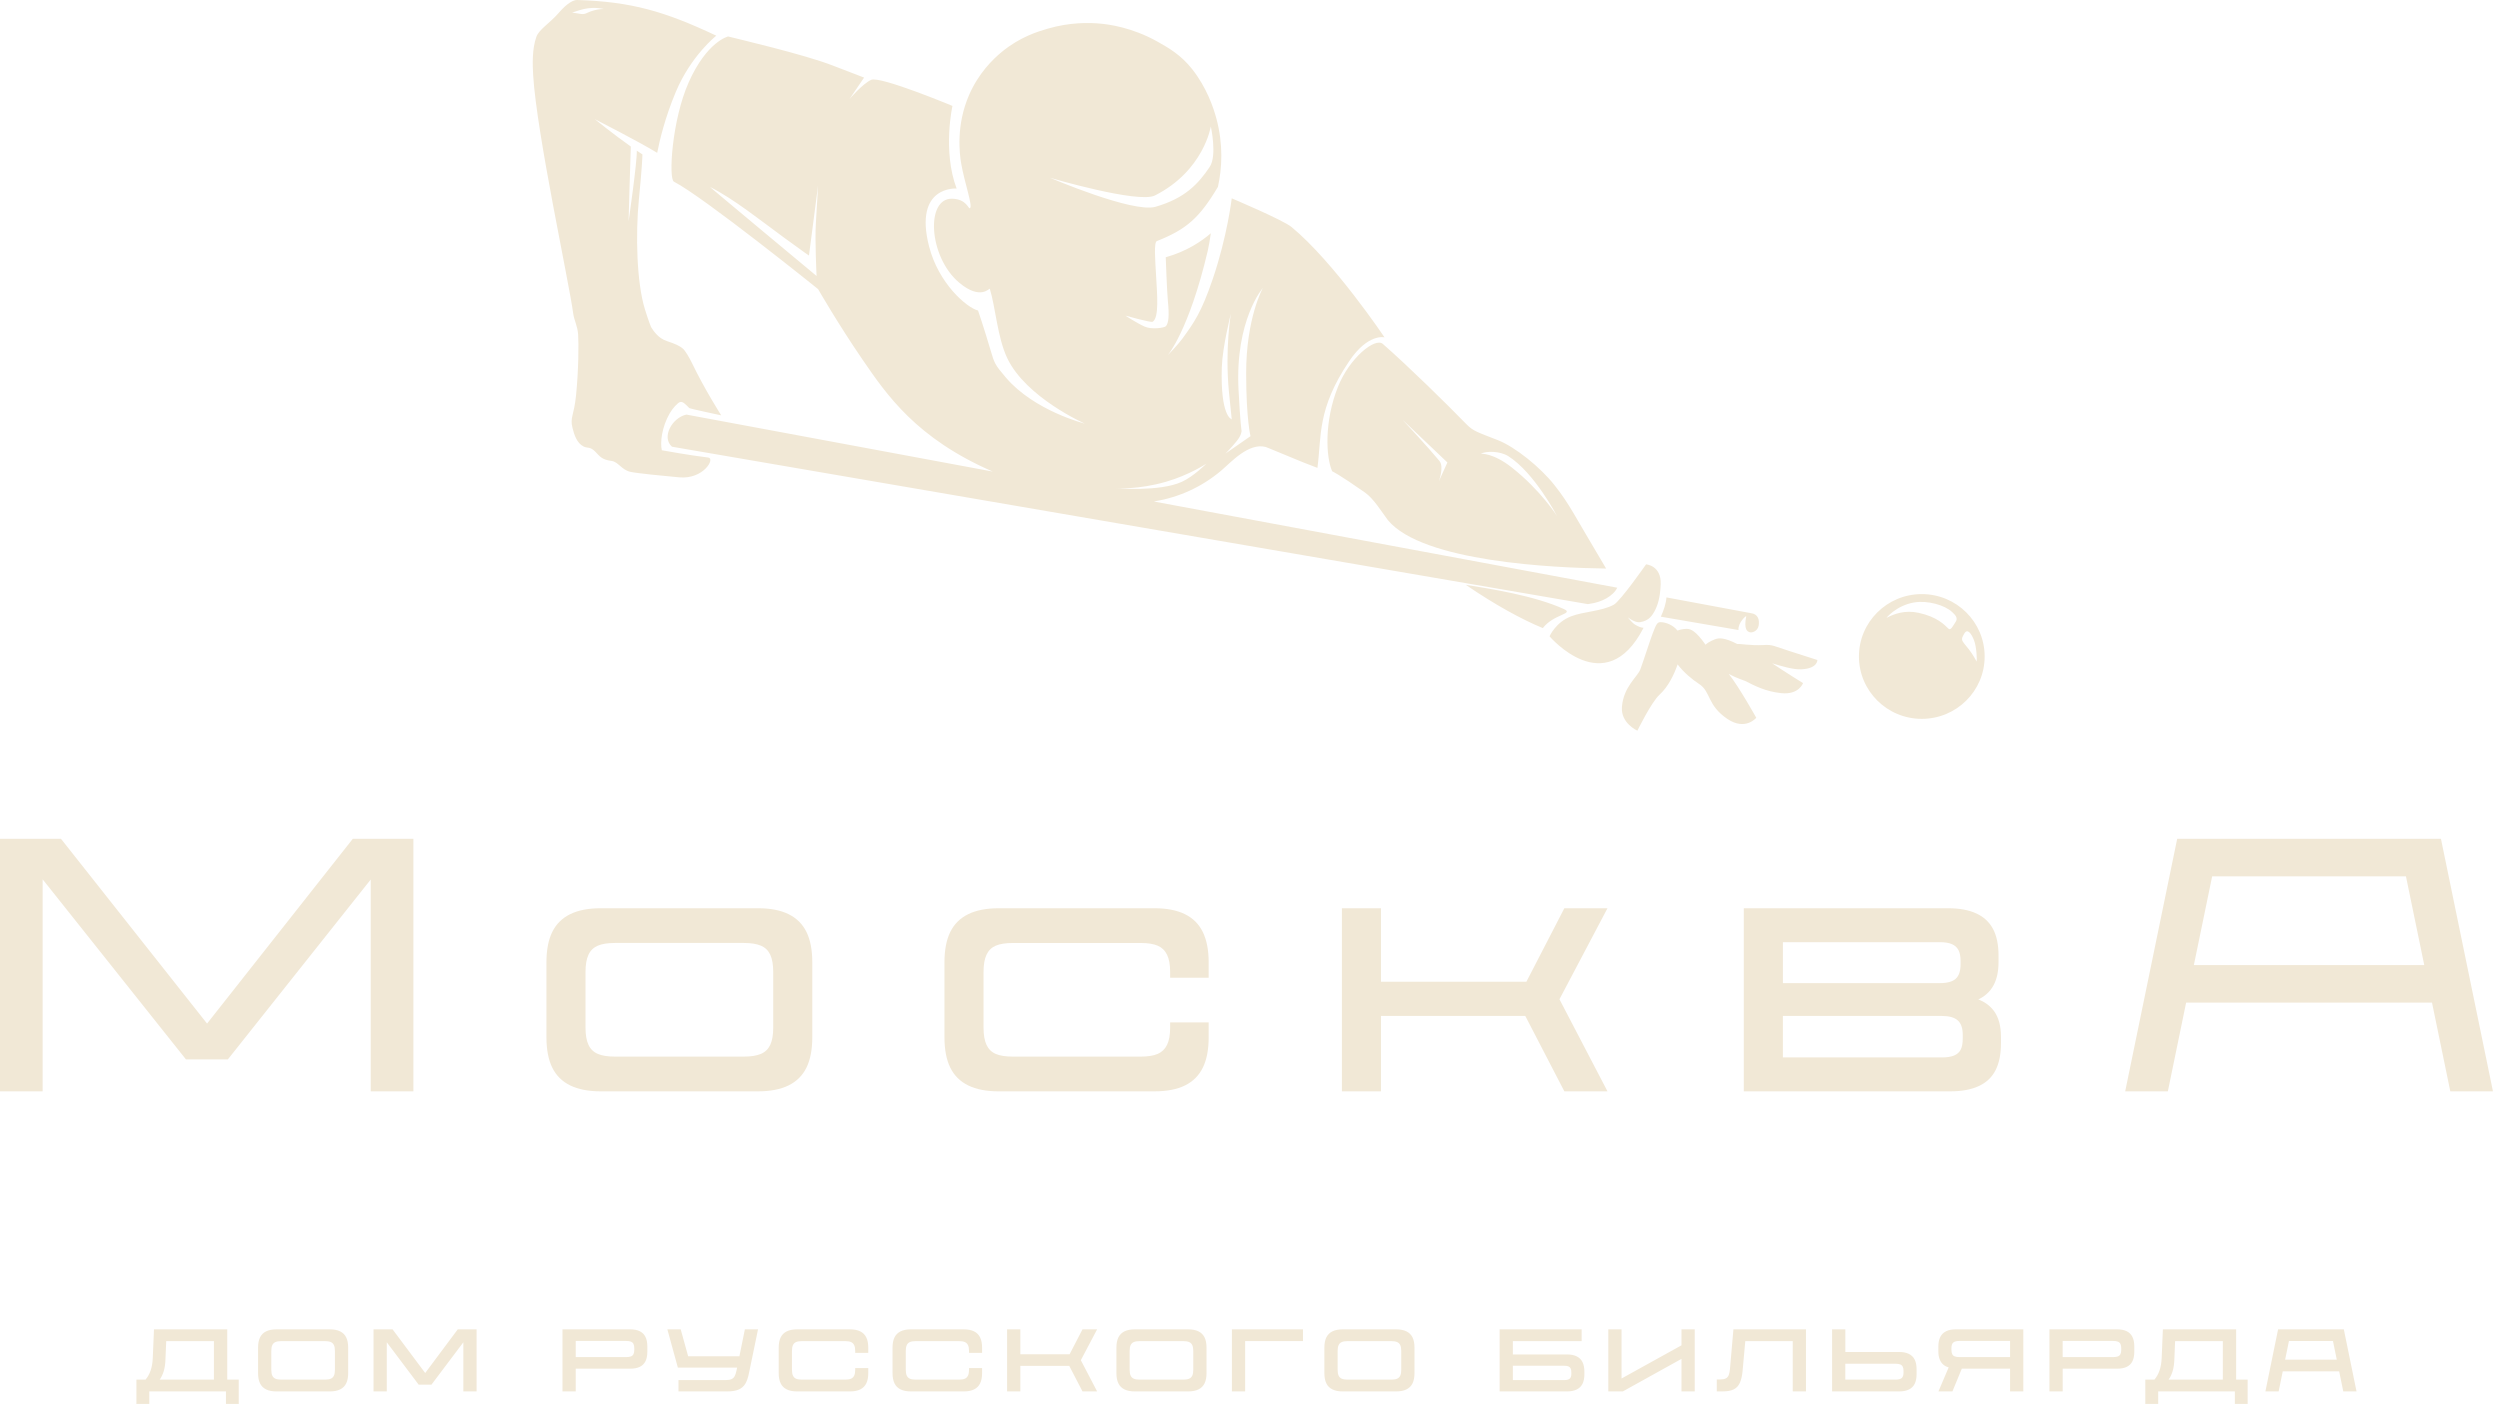 <?xml version="1.0" encoding="UTF-8"?> <svg xmlns="http://www.w3.org/2000/svg" width="333" height="187" viewBox="0 0 333 187" fill="none"><path d="M178.227 51.497C176.356 56.164 176.623 60.926 177.446 62.773C177.446 62.773 178.267 63.123 181.807 65.599C182.965 66.408 184.013 68.141 184.859 69.273C189.469 74.863 207.065 75.643 213.935 75.731C209.545 68.385 209.132 67.258 207.061 64.626C205.173 62.226 201.818 59.539 199.545 58.641C196.839 57.572 196.251 57.457 195.312 56.49C192.793 53.897 187.659 48.846 184.191 45.81C183.169 44.914 179.764 47.663 178.228 51.497M200.901 60.759C204.395 62.965 207.396 68.74 207.396 68.74C207.396 68.74 205.241 65.315 201.355 62.258C198.855 60.293 197.237 60.438 197.237 60.438C197.992 60.045 199.826 60.08 200.901 60.758M192.792 61.601L191.646 64.131C191.646 64.131 192.387 62.197 191.733 61.398C190.404 59.774 186.811 55.902 186.811 55.902L192.792 61.601ZM91.724 10.995C89.495 16.006 89.031 23.819 89.763 24.196C93.746 26.247 108.97 38.511 108.97 38.511C108.97 38.511 111.61 43.115 114.875 47.88C118.128 52.626 122.054 58.383 132.23 62.812L91.428 55.223C89.539 55.631 88.066 58.228 89.509 59.502L211.5 80.469C211.581 80.456 211.655 80.441 211.736 80.43C213.348 80.218 214.872 79.402 215.42 78.283L153.696 66.802C157.02 66.248 159.997 64.916 162.634 62.712C163.904 61.651 166.289 58.92 168.597 59.538C168.669 59.557 168.695 59.567 169.171 59.766C173.242 61.467 174.585 61.995 175.482 62.322C176.047 58.059 175.413 54.502 179.706 48.116C182.23 44.362 184.419 44.935 184.419 44.935C184.419 44.935 177.679 34.894 172.028 30.235C170.902 29.306 164.068 26.419 164.068 26.419C164.068 26.419 163.473 31.48 161.543 37.15C160.001 41.678 159.045 42.953 157.509 45.089C156.907 45.927 155.541 47.317 155.541 47.317C155.541 47.317 158.363 44.057 160.864 33.448C161.02 32.782 161.156 31.957 161.283 31.071C160.101 32.094 158.097 33.481 155.276 34.267C155.276 34.267 155.438 38.817 155.556 40.011C155.766 42.124 155.65 43.006 155.315 43.433C155.126 43.673 153.408 43.93 152.454 43.498C151.386 43.017 149.906 42.042 149.906 42.042C149.906 42.042 153.312 43 153.533 42.859C154.42 42.291 154.133 39.267 153.975 36.44C153.871 34.612 153.685 32.275 154.092 32.113C158.011 30.563 159.754 29.052 162.23 24.887C162.778 22.395 162.952 19.261 162.027 15.803C161.632 14.329 160.734 11.675 158.817 9.234C157.294 7.294 155.598 6.343 154.173 5.544C150.766 3.632 147.663 3.249 146.594 3.149C145.087 3.007 142.53 2.951 139.551 3.819C138.236 4.202 135.877 4.916 133.464 6.892C132.248 7.887 130.341 9.757 129.084 12.648C127.336 16.665 127.804 20.447 128.028 21.762C128.472 24.371 129.638 27.532 129.179 27.738C128.981 27.827 128.74 26.535 126.855 26.469C123.252 26.345 123.675 34.226 127.774 37.658C130.64 40.058 131.798 38.325 131.844 38.468C132.596 40.883 132.858 44.961 134.167 47.71C136.676 52.973 144.495 56.425 144.495 56.425C144.495 56.425 137.795 54.745 133.991 50.3C132.478 48.534 132.452 48.364 131.941 46.636C131.028 43.544 130.274 41.361 130.274 41.361C128.765 40.985 125.004 37.748 123.747 32.804C121.681 24.682 127.422 25.112 127.422 25.112C125.527 20.1 126.866 14.11 126.866 14.11C126.866 14.11 117.235 10.092 116.038 10.637C114.874 11.169 113.153 13.196 113.153 13.196L115.097 10.335C115.097 10.335 112.285 9.263 110.971 8.748C107.168 7.255 98.061 5.137 96.986 4.858C96.986 4.858 94.166 5.497 91.722 10.992M164.703 58.787C165.392 57.951 165.378 57.396 165.378 57.396C165.378 57.396 165.204 56.436 164.972 51.9C164.497 42.622 168.214 38.354 168.214 38.354C168.214 38.354 165.974 42.367 165.988 49.769C165.999 55.902 166.567 58.099 166.567 58.099L163.239 60.41C163.239 60.41 163.875 59.791 164.703 58.786M162.743 48.966C162.826 46.175 163.954 41.782 163.954 41.782C163.954 41.782 163.145 46.443 163.694 52.202C164.029 55.717 164.132 56.136 164.032 55.825C164.032 55.825 162.55 55.481 162.743 48.966ZM155.346 64.16C158.445 63.259 160.694 61.758 160.694 61.758C160.694 61.758 158.995 63.457 157.421 64.179C154.463 65.533 148.644 65.036 148.644 65.036C148.644 65.036 151.59 65.254 155.346 64.161M139.849 23.676C139.849 23.676 151.636 27.148 153.834 26.038C160.335 22.757 161.282 16.846 161.282 16.846C161.282 16.846 162.143 20.729 161.131 22.236C159.609 24.504 157.814 26.425 153.9 27.547C150.907 28.404 139.85 23.676 139.85 23.676M104.333 31.579C107.548 33.928 107.755 34.038 107.755 34.038L108.963 24.72C108.963 24.72 108.875 26.526 108.67 29.797C108.531 32.001 108.768 36.762 108.768 36.762C108.768 36.762 94.413 24.823 94.587 24.91C97.721 26.479 101.3 29.361 104.334 31.579M208.296 81.12C204.381 79.336 198.422 78.41 195.252 77.902C199.13 80.56 202.747 82.529 205.506 83.663C206.931 81.784 209.752 81.784 208.297 81.12M232.598 82.086C232.23 83.916 232.813 84.094 232.95 84.173C233.291 84.369 234.135 84.108 234.258 83.307C234.378 82.525 234.171 81.789 233.203 81.669L221.971 79.575C221.91 80.404 221.609 81.301 221.224 82.141L231.566 83.919C231.484 82.91 232.624 81.951 232.598 82.086ZM255.982 79.134C251.358 79.134 247.61 82.855 247.61 87.443C247.61 92.032 251.358 95.752 255.982 95.752C260.607 95.752 264.355 92.032 264.355 87.443C264.355 82.855 260.607 79.134 255.982 79.134ZM260.485 82.841C260.138 83.365 259.835 84.022 259.544 83.746C258.994 83.223 258.047 82.169 255.548 81.626C253.758 81.237 252.314 81.755 251.293 82.297C251.217 82.339 252.572 80.662 254.939 80.252C256.755 79.937 259.06 80.604 260.031 81.531C260.415 81.897 260.854 82.292 260.487 82.844M262.253 86.493C261.193 85.174 261.159 85.282 261.613 84.442C262.056 83.623 262.576 84.374 262.931 85.264C263.299 86.193 263.342 87.947 263.292 88.118C263.292 88.118 262.75 87.111 262.253 86.493ZM94.346 60.946C92.007 60.675 88.155 59.974 88.155 59.974C87.912 58.939 88.158 56.866 89.211 55.046C89.603 54.369 90.258 53.673 90.551 53.565C90.952 53.418 91.307 53.864 91.814 54.351C91.917 54.45 96.067 55.324 96.067 55.324C96.067 55.324 93.864 51.882 92.168 48.352C91.818 47.623 91.263 46.693 90.968 46.443C90.501 46.047 89.955 45.806 88.804 45.422C87.668 45.044 87.058 44.089 86.727 43.577C86.727 43.577 86.436 42.914 85.904 41.2C84.8 37.639 84.643 31.187 85.101 26.552C85.505 22.474 85.564 20.983 85.572 20.565C85.328 20.409 85.078 20.244 84.821 20.07C84.874 21.592 83.727 29.492 83.727 29.492C83.727 29.492 83.965 20.834 84.025 19.518C81.658 17.847 79.217 15.864 79.217 15.864C79.217 15.864 85.107 18.868 87.537 20.358C87.849 18.753 88.568 15.692 90.014 12.248C92.051 7.394 95.411 4.754 95.411 4.754C88.522 1.502 84.077 0.221 76.88 0C76.438 -0.012 75.615 0.329 74.424 1.713C73.255 3.071 71.799 3.915 71.447 4.898C70.871 6.497 70.928 8.573 71.02 10.063C71.489 17.818 75.866 37.956 76.344 41.717C76.464 42.656 76.923 43.396 77.005 44.521C77.092 45.726 77.072 49.318 76.723 52.724C76.451 55.369 75.908 55.589 76.25 56.97C76.482 57.908 76.832 59.025 77.74 59.476C78.284 59.745 78.594 59.44 79.319 60.191C79.86 60.751 80.157 61.236 81.444 61.394C82.352 61.506 82.776 62.567 83.942 62.843C84.748 63.035 88.495 63.406 90.49 63.583C93.701 63.869 95.302 61.059 94.347 60.949M77.161 1.822C77.045 1.798 76.204 1.676 76.204 1.676C76.204 1.676 77.279 1.315 77.758 1.206C79.254 0.867 80.437 1.206 80.437 1.206C80.437 1.206 79.861 1.148 78.88 1.453C78.051 1.71 78.001 1.993 77.161 1.823M218.901 83.663C218.908 83.651 218.914 83.64 218.921 83.628C218.621 83.603 218.24 83.483 217.775 83.193C217.381 82.949 216.819 82.227 216.819 82.227C216.819 82.227 217.775 82.983 218.447 82.877C219.71 82.678 220.09 81.915 220.364 81.455C220.795 80.669 221.14 79.61 221.205 77.815C221.296 75.31 219.256 75.172 219.256 75.172C219.256 75.172 215.835 80.074 214.95 80.552C213.311 81.435 210.957 81.447 209.279 82.09C207.193 82.889 206.401 84.758 206.401 84.758C206.401 84.758 213.819 93.511 218.901 83.662M234.908 85.92C233.117 86.008 231.798 85.733 231.404 85.782C229.65 84.87 228.912 85.014 228.644 85.086C228.447 85.139 227.611 85.452 227.176 85.876C225.869 84 225.201 83.811 224.807 83.772C224.612 83.753 223.987 83.772 223.442 83.992C222.832 83.229 221.886 82.892 221.223 82.87C220.74 82.853 220.61 83.128 220.095 84.486C219.776 85.328 218.918 88.016 218.493 89.161C218.123 90.156 216.252 91.458 216.041 94.16C215.87 96.346 218.101 97.328 218.101 97.328C218.101 97.328 219.945 93.54 221.057 92.526C222.218 91.466 222.99 89.854 223.457 88.498C224.283 89.591 225.437 90.533 226.345 91.124C227.892 92.131 227.383 93.938 230.082 95.758C232.489 97.381 233.934 95.607 233.934 95.607C233.934 95.607 231.686 91.568 230.278 89.773C231.368 90.361 232.297 90.619 232.471 90.708C233.717 91.346 235.168 92.104 237.242 92.326C239.632 92.581 240.163 90.99 240.163 90.99C240.163 90.99 237.674 89.451 236.056 88.354C237.294 88.727 238.844 89.208 239.948 89.152C242.149 89.04 242.073 87.911 242.073 87.911C242.073 87.911 240.039 87.25 238.467 86.756C236.178 86.036 236.183 85.853 234.907 85.916" fill="#F1E8D6"></path><path d="M114.582 177.337C114.219 177.159 113.764 177.069 113.216 177.069H106.174C105.619 177.069 105.16 177.159 104.797 177.337C104.434 177.515 104.165 177.783 103.988 178.14C103.813 178.496 103.724 178.954 103.724 179.513V182.893C103.724 183.452 103.811 183.91 103.988 184.266C104.163 184.624 104.432 184.891 104.797 185.069C105.16 185.247 105.619 185.337 106.174 185.337H113.204C113.767 185.337 114.228 185.249 114.588 185.069C114.947 184.891 115.214 184.624 115.39 184.266C115.565 183.91 115.653 183.452 115.653 182.893V182.224H113.914V182.454C113.914 182.787 113.867 183.048 113.774 183.238C113.68 183.428 113.539 183.565 113.351 183.645C113.164 183.727 112.906 183.767 112.58 183.767H106.824C106.489 183.767 106.228 183.727 106.04 183.645C105.852 183.565 105.713 183.428 105.623 183.238C105.534 183.048 105.488 182.787 105.488 182.454V179.951C105.488 179.618 105.534 179.357 105.623 179.167C105.713 178.977 105.852 178.84 106.04 178.76C106.228 178.678 106.489 178.638 106.824 178.638H112.58C112.906 178.638 113.164 178.68 113.351 178.76C113.539 178.84 113.68 178.977 113.774 179.167C113.867 179.357 113.914 179.618 113.914 179.951V180.206H115.653V179.513C115.653 178.963 115.565 178.507 115.39 178.146C115.214 177.786 114.945 177.515 114.582 177.337ZM129.743 177.337C129.38 177.159 128.925 177.069 128.377 177.069H121.335C120.78 177.069 120.32 177.159 119.957 177.337C119.595 177.515 119.325 177.783 119.149 178.14C118.974 178.496 118.885 178.954 118.885 179.513V182.893C118.885 183.452 118.974 183.91 119.149 184.266C119.324 184.624 119.593 184.891 119.957 185.069C120.32 185.247 120.78 185.337 121.335 185.337H128.364C128.928 185.337 129.388 185.249 129.749 185.069C130.107 184.891 130.375 184.624 130.55 184.266C130.726 183.91 130.814 183.452 130.814 182.893V182.224H129.075V182.454C129.075 182.787 129.028 183.048 128.934 183.238C128.841 183.428 128.7 183.565 128.512 183.645C128.324 183.727 128.066 183.767 127.741 183.767H121.985C121.649 183.767 121.389 183.727 121.201 183.645C121.013 183.565 120.874 183.428 120.784 183.238C120.694 183.048 120.649 182.787 120.649 182.454V179.951C120.649 179.618 120.693 179.357 120.784 179.167C120.874 178.977 121.012 178.84 121.201 178.76C121.389 178.678 121.649 178.638 121.985 178.638H127.741C128.066 178.638 128.324 178.68 128.512 178.76C128.7 178.84 128.841 178.977 128.934 179.167C129.028 179.357 129.075 179.618 129.075 179.951V180.206H130.814V179.513C130.814 178.963 130.727 178.507 130.55 178.146C130.375 177.786 130.105 177.515 129.742 177.337M56.637 182.885L52.29 177.069H49.755V185.336H51.519V178.789L55.768 184.437H57.469L61.718 178.793V185.337H63.482V177.071H60.972L56.636 182.886L56.637 182.885ZM30.271 177.069H20.51L20.351 180.862C20.326 181.494 20.232 182.051 20.07 182.533C19.907 183.015 19.678 183.426 19.384 183.767H18.171V187H19.885V185.334H30.098V187H31.8V183.767H30.269V177.069H30.271ZM28.496 183.767H21.27C21.499 183.451 21.68 183.067 21.815 182.617C21.951 182.167 22.025 181.622 22.042 180.982L22.14 178.636H28.496V183.765V183.767ZM98.49 180.655H91.662L90.669 177.069H88.893L90.29 182.163H98.182L98.104 182.552C98.031 182.901 97.942 183.162 97.84 183.336C97.738 183.51 97.593 183.635 97.405 183.713C97.218 183.79 96.96 183.829 96.634 183.829H90.376V185.336H96.853C97.498 185.336 98.011 185.253 98.391 185.086C98.77 184.92 99.064 184.665 99.272 184.32C99.481 183.975 99.647 183.496 99.768 182.879L100.969 177.069H99.217L98.489 180.655H98.49ZM144.188 177.069L142.472 180.387H135.909V177.069H134.145V185.336H135.909V181.933H142.424L144.188 185.336H146.135L143.967 181.179L146.135 177.071H144.188V177.069ZM85.216 177.318C84.876 177.152 84.446 177.069 83.924 177.069H74.922V185.336H76.686V182.309H83.923C84.446 182.309 84.876 182.228 85.214 182.066C85.552 181.905 85.806 181.658 85.973 181.325C86.14 180.993 86.225 180.568 86.225 180.049V179.344C86.225 178.833 86.14 178.409 85.973 178.073C85.806 177.736 85.552 177.485 85.214 177.319M84.487 179.817C84.487 180.045 84.45 180.231 84.377 180.376C84.303 180.522 84.186 180.623 84.028 180.68C83.869 180.736 83.658 180.765 83.397 180.765H76.686V178.614H83.409C83.67 178.614 83.879 178.644 84.034 178.705C84.189 178.765 84.303 178.865 84.377 179.003C84.45 179.141 84.487 179.331 84.487 179.574V179.817ZM45.304 177.337C44.941 177.159 44.482 177.069 43.926 177.069H36.823C36.268 177.069 35.809 177.159 35.446 177.337C35.083 177.515 34.814 177.783 34.638 178.14C34.463 178.496 34.375 178.954 34.375 179.513V182.893C34.375 183.452 34.463 183.91 34.638 184.266C34.814 184.624 35.083 184.891 35.446 185.069C35.809 185.247 36.268 185.337 36.823 185.337H43.926C44.481 185.337 44.94 185.249 45.304 185.069C45.667 184.891 45.937 184.624 46.113 184.266C46.288 183.91 46.377 183.452 46.377 182.893V179.513C46.377 178.954 46.288 178.496 46.113 178.14C45.938 177.784 45.669 177.517 45.304 177.337ZM44.612 182.454C44.612 182.787 44.568 183.048 44.478 183.238C44.388 183.428 44.247 183.565 44.056 183.645C43.864 183.727 43.608 183.767 43.29 183.767H37.46C37.142 183.767 36.886 183.727 36.694 183.645C36.503 183.565 36.362 183.428 36.272 183.238C36.183 183.048 36.137 182.787 36.137 182.454V179.951C36.137 179.618 36.183 179.357 36.272 179.167C36.362 178.977 36.503 178.84 36.694 178.76C36.886 178.678 37.142 178.638 37.46 178.638H43.29C43.608 178.638 43.864 178.68 44.056 178.76C44.247 178.84 44.388 178.977 44.478 179.167C44.568 179.357 44.612 179.618 44.612 179.951V182.454ZM223.974 179.197L215.99 183.616V177.071H214.226V185.337H216.161L223.974 181.002V185.337H225.738V177.071H223.974V179.197ZM283.278 177.318C282.939 177.152 282.508 177.069 281.986 177.069H272.985V185.336H274.749V182.309H281.986C282.509 182.309 282.939 182.228 283.278 182.066C283.617 181.905 283.87 181.658 284.037 181.325C284.204 180.993 284.288 180.568 284.288 180.049V179.344C284.288 178.833 284.204 178.409 284.037 178.073C283.87 177.736 283.616 177.485 283.278 177.319M282.549 179.817C282.549 180.045 282.513 180.231 282.439 180.376C282.365 180.522 282.248 180.623 282.089 180.68C281.931 180.736 281.72 180.765 281.459 180.765H274.748V178.614H281.471C281.732 178.614 281.94 178.644 282.095 178.705C282.249 178.765 282.364 178.865 282.439 179.003C282.512 179.141 282.549 179.331 282.549 179.574V179.817ZM259.218 177.325C258.876 177.494 258.618 177.748 258.447 178.084C258.276 178.42 258.19 178.848 258.19 179.366V180.023C258.19 180.42 258.247 180.764 258.361 181.056C258.476 181.347 258.633 181.581 258.833 181.755C259.034 181.93 259.276 182.057 259.562 182.137L258.203 185.334H260.064L261.313 182.308H267.743V185.334H269.506V177.068H260.517C259.994 177.068 259.562 177.154 259.218 177.323M267.743 178.614V180.765H260.995C260.741 180.765 260.535 180.735 260.376 180.674C260.216 180.613 260.103 180.513 260.034 180.37C259.965 180.228 259.931 180.041 259.931 179.805V179.574C259.931 179.218 260.012 178.968 260.175 178.826C260.338 178.684 260.612 178.614 260.996 178.614H267.744H267.743ZM312.197 177.069H303.441L301.752 185.336H303.515L304.063 182.661H311.577L312.124 185.336H313.888L312.197 177.069ZM304.379 181.105L304.887 178.625H310.751L311.259 181.105H304.381H304.379ZM297.856 177.069H288.095L287.936 180.862C287.912 181.494 287.818 182.051 287.655 182.533C287.491 183.015 287.263 183.426 286.969 183.767H285.756V187H287.47V185.334H297.683V187H299.385V183.767H297.855V177.069H297.856ZM296.081 183.767H288.856C289.085 183.451 289.265 183.067 289.401 182.617C289.536 182.167 289.61 181.622 289.627 180.982L289.725 178.636H296.081V183.765V183.767ZM254.266 180.34C253.918 180.17 253.487 180.085 252.974 180.085H245.798V177.071H244.034V185.337H252.974C253.489 185.337 253.919 185.251 254.266 185.082C254.612 184.912 254.87 184.658 255.037 184.323C255.204 183.986 255.288 183.558 255.288 183.041V182.384C255.288 181.865 255.204 181.437 255.037 181.102C254.87 180.765 254.612 180.513 254.266 180.341M253.549 182.831C253.549 183.179 253.468 183.423 253.304 183.56C253.141 183.698 252.866 183.767 252.483 183.767H245.796V181.651H252.483C252.735 181.651 252.939 181.68 253.095 181.737C253.25 181.793 253.364 181.893 253.439 182.035C253.512 182.177 253.549 182.362 253.549 182.588V182.831ZM210.018 180.667C209.672 180.497 209.241 180.412 208.727 180.412H201.513V178.637H210.674V177.069H199.75V185.336H208.727C209.241 185.336 209.672 185.25 210.018 185.08C210.366 184.911 210.623 184.657 210.79 184.321C210.957 183.985 211.041 183.557 211.041 183.039V182.723C211.041 182.204 210.957 181.775 210.79 181.436C210.623 181.095 210.365 180.84 210.018 180.67M209.302 182.99C209.302 183.297 209.229 183.514 209.081 183.64C208.935 183.765 208.698 183.827 208.371 183.827H201.513V181.919H208.371C208.591 181.919 208.769 181.945 208.903 181.997C209.039 182.05 209.138 182.14 209.203 182.265C209.268 182.391 209.301 182.559 209.301 182.769V182.988L209.302 182.99ZM187.338 177.337C186.975 177.159 186.515 177.069 185.959 177.069H178.856C178.302 177.069 177.842 177.159 177.479 177.337C177.116 177.515 176.847 177.783 176.67 178.14C176.495 178.496 176.407 178.954 176.407 179.513V182.893C176.407 183.452 176.494 183.91 176.67 184.266C176.846 184.624 177.115 184.891 177.479 185.069C177.842 185.247 178.302 185.337 178.856 185.337H185.959C186.514 185.337 186.974 185.249 187.338 185.069C187.701 184.891 187.97 184.624 188.147 184.266C188.322 183.91 188.41 183.452 188.41 182.893V179.513C188.41 178.954 188.322 178.496 188.147 178.14C187.971 177.784 187.702 177.517 187.338 177.337ZM186.646 182.454C186.646 182.787 186.602 183.048 186.513 183.238C186.423 183.428 186.281 183.565 186.09 183.645C185.898 183.727 185.643 183.767 185.324 183.767H179.495C179.176 183.767 178.921 183.727 178.729 183.645C178.538 183.565 178.397 183.428 178.307 183.238C178.217 183.048 178.172 182.787 178.172 182.454V179.951C178.172 179.618 178.217 179.357 178.307 179.167C178.397 178.977 178.538 178.84 178.729 178.76C178.921 178.678 179.176 178.638 179.495 178.638H185.324C185.643 178.638 185.897 178.68 186.09 178.76C186.282 178.84 186.423 178.977 186.513 179.167C186.602 179.357 186.646 179.618 186.646 179.951V182.454ZM164.089 185.336H165.852V178.626H173.556V177.071H164.089V185.337V185.336ZM159.637 177.337C159.274 177.159 158.814 177.069 158.26 177.069H151.157C150.602 177.069 150.142 177.159 149.779 177.337C149.417 177.515 149.147 177.783 148.971 178.14C148.796 178.496 148.707 178.954 148.707 179.513V182.893C148.707 183.452 148.794 183.91 148.971 184.266C149.146 184.624 149.415 184.891 149.779 185.069C150.142 185.247 150.602 185.337 151.157 185.337H158.26C158.814 185.337 159.274 185.249 159.637 185.069C160 184.891 160.269 184.624 160.446 184.266C160.621 183.91 160.709 183.452 160.709 182.893V179.513C160.709 178.954 160.621 178.496 160.446 178.14C160.27 177.784 160 177.517 159.637 177.337ZM158.944 182.454C158.944 182.787 158.9 183.048 158.809 183.238C158.719 183.428 158.578 183.565 158.387 183.645C158.195 183.727 157.939 183.767 157.621 183.767H151.792C151.473 183.767 151.217 183.727 151.026 183.645C150.834 183.565 150.693 183.428 150.603 183.238C150.514 183.048 150.468 182.787 150.468 182.454V179.951C150.468 179.618 150.514 179.357 150.603 179.167C150.693 178.977 150.834 178.84 151.026 178.76C151.217 178.678 151.473 178.638 151.792 178.638H157.621C157.939 178.638 158.195 178.68 158.387 178.76C158.578 178.84 158.719 178.977 158.809 179.167C158.899 179.357 158.944 179.618 158.944 179.951V182.454ZM230.44 182.284C230.407 182.665 230.35 182.958 230.269 183.159C230.187 183.362 230.059 183.51 229.882 183.602C229.707 183.696 229.464 183.742 229.154 183.742H228.676V185.334H229.46C230.073 185.334 230.558 185.247 230.917 185.073C231.276 184.9 231.548 184.618 231.731 184.229C231.915 183.84 232.039 183.325 232.105 182.685L232.472 178.637H238.792V185.336H240.555V177.069H230.892L230.438 182.284H230.44Z" fill="#F1E8D6"></path><path d="M80.013 145.366H100.97C102.608 145.366 103.963 145.103 105.036 144.577C106.106 144.051 106.901 143.262 107.42 142.21C107.938 141.159 108.197 139.808 108.197 138.157V128.187C108.197 126.536 107.938 125.187 107.42 124.134C106.901 123.082 106.106 122.293 105.036 121.767C103.963 121.241 102.608 120.978 100.97 120.978H80.013C78.375 120.978 77.02 121.241 75.948 121.767C74.875 122.293 74.081 123.082 73.563 124.134C73.044 125.187 72.786 126.536 72.786 128.187V138.157C72.786 139.808 73.046 141.159 73.563 142.21C74.081 143.263 74.875 144.051 75.948 144.577C77.019 145.103 78.374 145.366 80.013 145.366ZM99.092 140.739H81.893C80.953 140.739 80.199 140.621 79.634 140.38C79.068 140.142 78.652 139.742 78.388 139.178C78.123 138.617 77.99 137.845 77.99 136.866V129.477C77.99 128.497 78.123 127.726 78.388 127.164C78.652 126.602 79.068 126.202 79.634 125.962C80.199 125.723 80.953 125.603 81.893 125.603H99.092C100.032 125.603 100.784 125.723 101.35 125.962C101.915 126.201 102.331 126.602 102.596 127.164C102.861 127.726 102.993 128.497 102.993 129.477V136.866C102.993 137.845 102.861 138.617 102.596 139.178C102.331 139.74 101.915 140.142 101.35 140.38C100.784 140.619 100.03 140.739 99.092 140.739Z" fill="#F1E8D6"></path><path d="M133.028 145.366H153.768C155.429 145.366 156.79 145.103 157.851 144.577C158.911 144.051 159.699 143.262 160.218 142.21C160.735 141.159 160.995 139.808 160.995 138.157V136.185H155.864V136.867C155.864 137.847 155.725 138.618 155.449 139.18C155.171 139.742 154.756 140.143 154.203 140.382C153.649 140.621 152.889 140.741 151.927 140.741H134.944C133.956 140.741 133.186 140.622 132.633 140.382C132.078 140.143 131.668 139.743 131.405 139.18C131.14 138.618 131.007 137.847 131.007 136.867V129.478C131.007 128.499 131.14 127.727 131.405 127.166C131.67 126.604 132.078 126.204 132.633 125.964C133.186 125.725 133.956 125.605 134.944 125.605H151.927C152.89 125.605 153.649 125.725 154.203 125.964C154.756 126.202 155.173 126.604 155.449 127.166C155.725 127.727 155.864 128.499 155.864 129.478V130.232H160.995V128.188C160.995 126.562 160.735 125.217 160.218 124.153C159.699 123.089 158.904 122.294 157.833 121.768C156.761 121.243 155.418 120.979 153.805 120.979H133.029C131.391 120.979 130.036 121.243 128.963 121.768C127.891 122.294 127.096 123.083 126.579 124.135C126.061 125.188 125.802 126.538 125.802 128.188V138.159C125.802 139.809 126.061 141.16 126.579 142.212C127.096 143.265 127.891 144.053 128.963 144.578C130.034 145.104 131.39 145.368 133.029 145.368" fill="#F1E8D6"></path><path d="M207.719 133.101L214.116 145.365H208.371L203.168 135.324H183.946V145.365H178.742V120.978H183.946V130.769H203.314L208.371 120.978H214.116L207.719 133.101Z" fill="#F1E8D6"></path><path d="M232.278 145.366H259.775C261.293 145.366 262.557 145.133 263.569 144.667C264.58 144.2 265.327 143.495 265.808 142.551C266.29 141.607 266.531 140.405 266.531 138.947V138.121C266.531 136.663 266.218 135.509 265.592 134.66C264.965 133.812 264.061 133.232 262.881 132.922V133.388C263.988 133.006 264.82 132.383 265.374 131.524C265.927 130.662 266.204 129.539 266.204 128.152V127.291C266.204 125.832 265.957 124.643 265.463 123.722C264.969 122.802 264.223 122.115 263.224 121.661C262.223 121.207 260.977 120.979 259.484 120.979H232.275V145.366H232.278ZM258.692 140.847H237.481V135.324H258.656C259.619 135.324 260.323 135.521 260.77 135.916C261.216 136.311 261.438 136.951 261.438 137.834V138.337C261.438 138.959 261.348 139.449 261.167 139.808C260.986 140.167 260.691 140.43 260.281 140.597C259.871 140.766 259.342 140.848 258.692 140.848M258.403 130.95H237.482V125.498H258.403C259.053 125.498 259.578 125.583 259.975 125.75C260.372 125.918 260.668 126.18 260.861 126.539C261.053 126.898 261.149 127.388 261.149 128.009V128.439C261.149 129.324 260.938 129.964 260.517 130.357C260.095 130.752 259.391 130.95 258.403 130.95Z" fill="#F1E8D6"></path><path d="M55.064 111.732V145.365H49.382V117.149L30.349 141.113H24.768L5.68 117.127V145.365H0V111.732H8.124L27.579 136.34L46.991 111.732H55.064Z" fill="#F1E8D6"></path><path d="M292.221 128.55L294.66 116.727H320.473L322.911 128.55H292.221ZM325.132 111.732H290.001L283.076 145.365H288.758L291.193 133.545H323.942L326.381 145.365H332.062L325.135 111.732H325.132Z" fill="#F1E8D6"></path></svg> 
